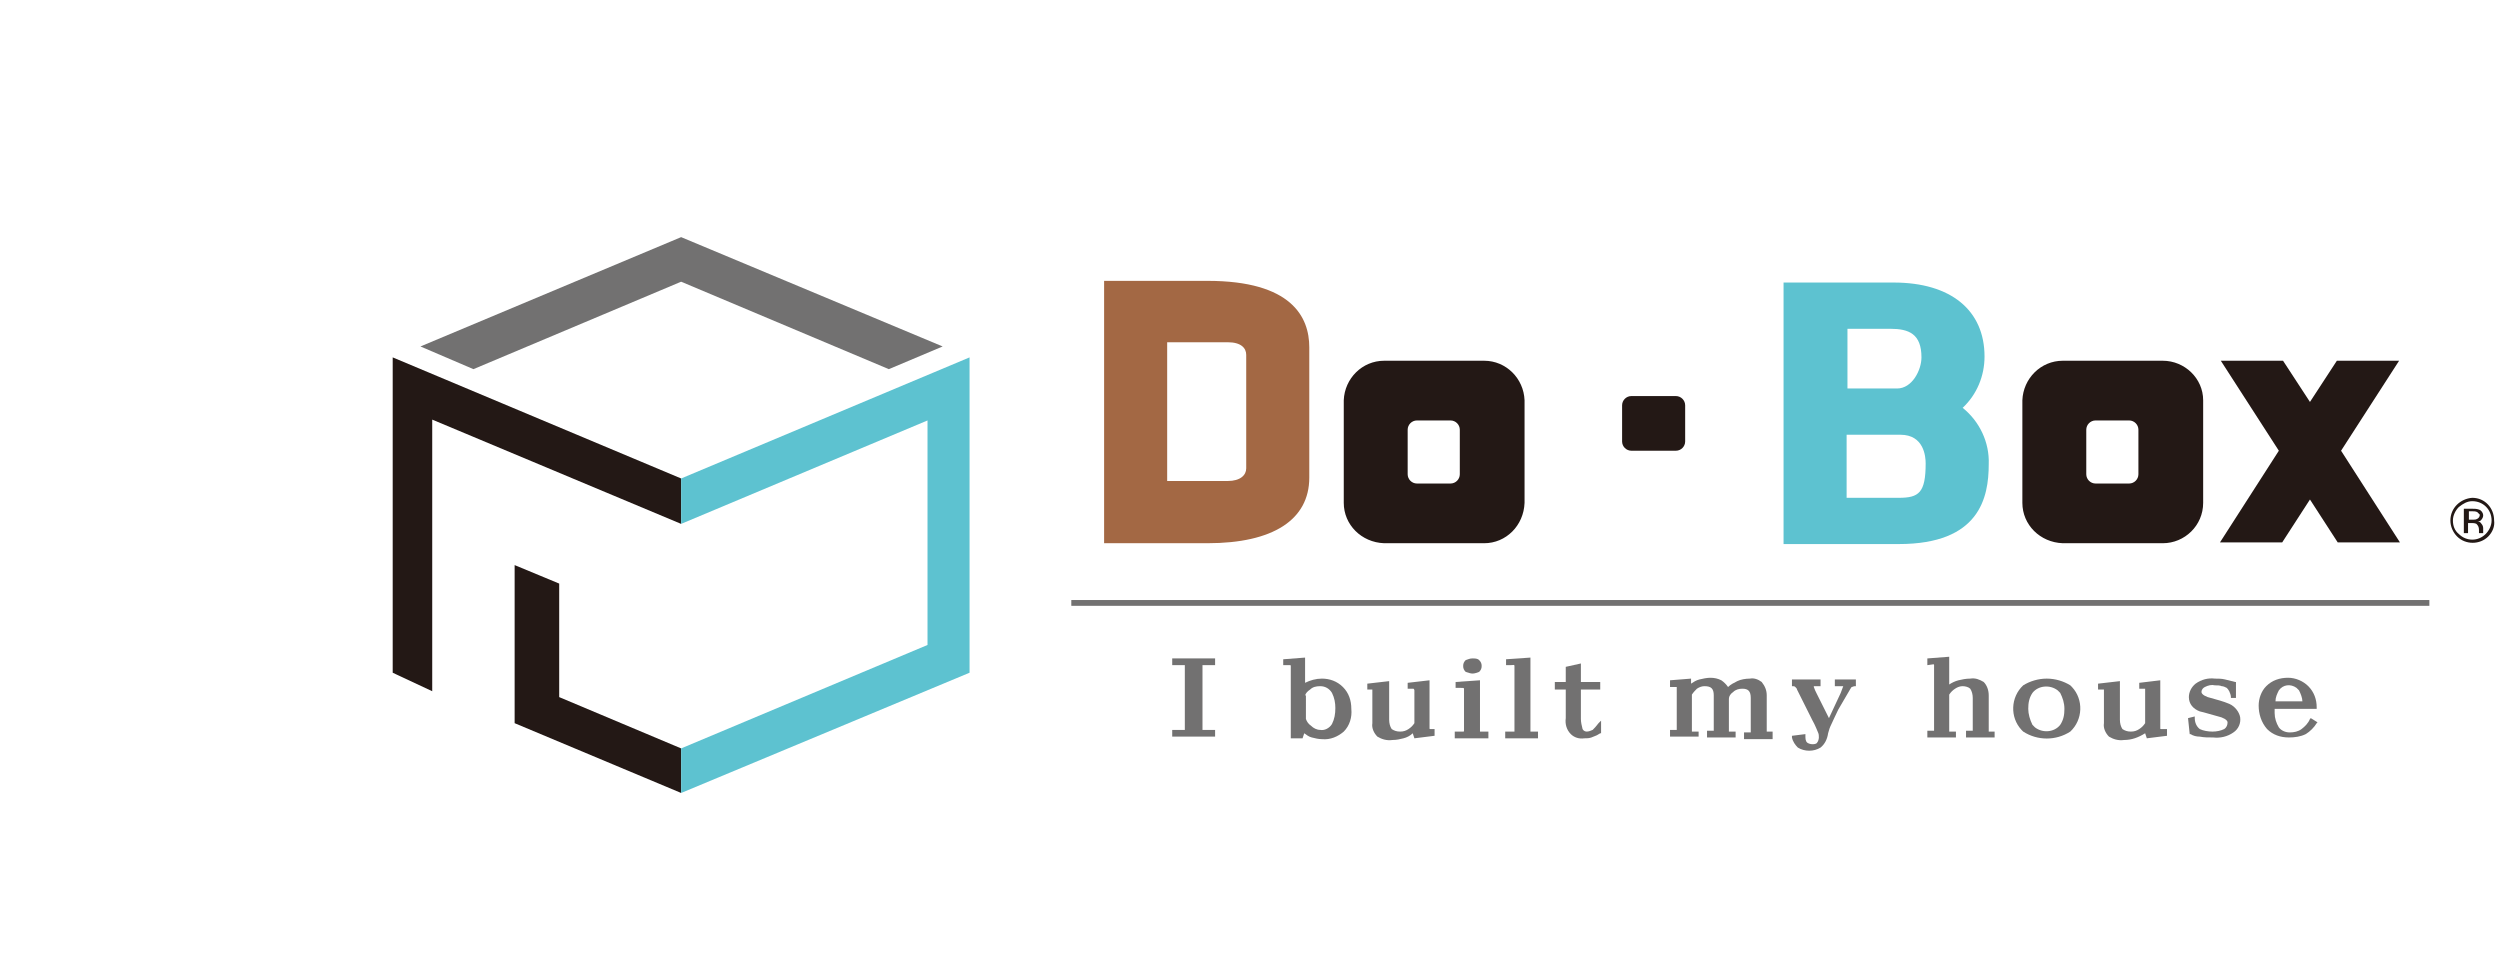 <?xml version="1.0" encoding="utf-8"?>
<!-- Generator: Adobe Illustrator 25.2.1, SVG Export Plug-In . SVG Version: 6.00 Build 0)  -->
<svg version="1.1" id="レイヤー_1" xmlns="http://www.w3.org/2000/svg" xmlns:xlink="http://www.w3.org/1999/xlink" x="0px"
	 y="0px" viewBox="0 0 297.3 115.3" style="enable-background:new 0 0 297.3 115.3;" xml:space="preserve">
<style type="text/css">
	.st0{fill:#231815;}
	.st1{fill:none;stroke:#727171;stroke-width:0.69;stroke-miterlimit:10;}
	.st2{fill:#5DC2D0;}
	.st3{fill:#A36844;}
	.st4{fill:#727171;}
	.st5{fill:none;}
</style>
<g id="レイヤー_2_1_">
	<g id="guide">
		<path class="st0" d="M295.9,63.8c-1,1-2.7,1-3.7,0c-0.5-0.5-0.8-1.2-0.8-1.9c0-1.5,1.2-2.6,2.6-2.7c1.5,0,2.6,1.2,2.6,2.7
			C296.7,62.6,296.4,63.3,295.9,63.8z M292.4,60.3c-0.4,0.4-0.7,1-0.7,1.6c0,0.6,0.2,1.2,0.7,1.6c0.9,0.9,2.3,0.9,3.2,0c0,0,0,0,0,0
			c0.4-0.4,0.7-1,0.7-1.6c0-1.3-1-2.3-2.3-2.3C293.4,59.6,292.9,59.9,292.4,60.3z M294,60.5c0.3,0,0.5,0,0.8,0.1
			c0.3,0.1,0.5,0.4,0.5,0.7c0,0.2-0.1,0.4-0.3,0.6c-0.1,0.1-0.3,0.1-0.4,0.1c0.2,0,0.4,0.1,0.5,0.3c0.1,0.1,0.2,0.3,0.2,0.5v0.4
			c0,0,0,0.1,0,0.2l0,0h-0.5V63c0-0.3-0.1-0.5-0.3-0.7c-0.2-0.1-0.4-0.1-0.6-0.1h-0.4v1.2H293v-2.9H294z M294.6,60.9
			c-0.2-0.1-0.4-0.1-0.6-0.1h-0.4v1h0.5c0.2,0,0.3,0,0.5-0.1c0.2-0.1,0.3-0.3,0.3-0.5C294.8,61.1,294.7,61,294.6,60.9z"/>
		<line class="st1" x1="127.4" y1="71.7" x2="288.9" y2="71.7"/>
		<polygon class="st0" points="285.4,64.5 278.4,53.6 285.3,42.9 277.9,42.9 274.7,47.8 271.5,42.9 264.1,42.9 271,53.6 264,64.5 
			271.4,64.5 274.7,59.4 278,64.5 		"/>
		<path class="st2" d="M233.4,48.5c1.7-1.6,2.6-3.8,2.6-6.1c0-5.5-4-8.8-10.8-8.8h-13.1v31.1h13.7c9.6,0,10.7-5.5,10.7-9.5
			C236.6,52.6,235.4,50.1,233.4,48.5z M219.6,39.1h5.2c2.2,0,3.7,0.6,3.7,3.4c0,1.5-1.1,3.7-2.9,3.7h-5.9V39.1z M225.8,59.2h-6.2
			v-7.5h6.4c2.8,0,3,2.6,3,3.4C229,58.6,228.2,59.2,225.8,59.2z"/>
		<path class="st3" d="M143.6,33.4h-12.3v31.2h12.3c7.8,0,12.1-2.8,12.1-7.8V41.3C155.7,37.7,153.6,33.4,143.6,33.4z M148.2,55.7
			c0,0.8-0.7,1.5-2.2,1.5h-7.2V40.7h7.2c1.6,0,2.2,0.7,2.2,1.5L148.2,55.7z"/>
		<path class="st0" d="M176.5,42.9h-11.9c-2.6,0-4.7,2.1-4.8,4.7v12.2c0,2.6,2.1,4.7,4.8,4.8h11.9c2.6,0,4.7-2.1,4.8-4.8V47.6
			C181.2,45,179.1,42.9,176.5,42.9z M173.6,56.4c0,0.6-0.5,1.1-1.1,1.1h-4c-0.6,0-1.1-0.5-1.1-1.1v-5.3c0-0.6,0.5-1.1,1.1-1.1
			c0,0,0,0,0,0h4c0.6,0,1.1,0.5,1.1,1.1c0,0,0,0,0,0V56.4z"/>
		<path class="st0" d="M194,47.1h5.3c0.6,0,1.1,0.5,1.1,1.1v4.3c0,0.6-0.5,1.1-1.1,1.1H194c-0.6,0-1.1-0.5-1.1-1.1v-4.3
			C192.9,47.6,193.4,47.1,194,47.1z"/>
		<path class="st0" d="M257.2,42.9h-11.9c-2.6,0-4.7,2.1-4.8,4.7v12.2c0,2.6,2.1,4.7,4.8,4.8h11.9c2.6,0,4.8-2.1,4.8-4.8V47.6
			C262,45,259.8,42.9,257.2,42.9C257.2,42.9,257.2,42.9,257.2,42.9z M254.3,56.4c0,0.6-0.5,1.1-1.1,1.1h-4c-0.6,0-1.1-0.5-1.1-1.1
			v-5.3c0-0.6,0.5-1.1,1.1-1.1l0,0h4c0.6,0,1.1,0.5,1.1,1.1c0,0,0,0,0,0V56.4z"/>
		<path class="st4" d="M139.4,79.1h1.2c0.2,0,0.3,0,0.3,0s0,0,0,0.2v7.2c0,0.2,0,0.3,0,0.3s0,0-0.3,0h-1.2v0.8h5.1v-0.8h-1.2
			c-0.1,0-0.2,0-0.3,0c0,0,0,0,0-0.3v-7.2c0-0.2,0-0.2,0-0.2s0.1,0,0.3,0h1.2v-0.8h-5.1V79.1z"/>
		<path class="st4" d="M157.2,80.7c-0.7,0-1.4,0.2-2,0.5v-3l-2.6,0.2v0.7h0.8c0.1,0,0.1,0,0.1,0.1v8.6h1.4l0.2-0.6
			c0.3,0.2,0.5,0.4,0.9,0.5c0.4,0.1,0.8,0.2,1.2,0.2c1,0.1,1.9-0.3,2.6-0.9c0.7-0.7,1-1.7,0.9-2.7c0-1-0.3-1.9-1-2.6
			C159,81,158.1,80.7,157.2,80.7z M155.2,82.7c0.1-0.3,0.3-0.5,0.6-0.7c0.3-0.3,0.7-0.4,1.2-0.4c0.6,0,1.1,0.3,1.4,0.8
			c0.3,0.6,0.4,1.2,0.4,1.8c0,0.7-0.1,1.3-0.4,1.9c-0.3,0.5-0.9,0.8-1.4,0.7c-0.4,0-0.8-0.2-1.1-0.5c-0.3-0.2-0.5-0.5-0.6-0.8V82.7z
			"/>
		<path class="st4" d="M170.4,86.7h-0.3c-0.1,0-0.1,0-0.1-0.1v-5.7l-2.6,0.3v0.7h0.1c0.1,0,0.2,0,0.3,0h0.2c0,0,0.1,0,0.1,0
			c0,0,0.1,0.1,0.1,0.2V86c-0.2,0.3-0.4,0.5-0.7,0.7c-0.3,0.2-0.6,0.3-1,0.3c-0.4,0-0.7-0.1-1-0.3c-0.2-0.3-0.3-0.7-0.3-1.1v-4.6
			l-2.6,0.3v0.7h0.1c0.1,0,0.2,0,0.2,0c0.2,0,0.3,0,0.3,0s0,0.1,0,0.2V86c-0.1,0.6,0.2,1.2,0.6,1.6c0.5,0.3,1.1,0.5,1.8,0.4
			c0.5,0,0.9-0.1,1.3-0.2c0.4-0.1,0.8-0.3,1.1-0.6l0.2,0.6l2.4-0.3v-0.8h-0.2L170.4,86.7z"/>
		<path class="st4" d="M176,87C176,87,176,86.9,176,87v-6.1l-2.9,0.2v0.7h0.1h0.4c0.4,0,0.5,0,0.5,0.1v5c0,0.1,0,0.1-0.1,0.1h-1v0.8
			h4V87H176z"/>
		<path class="st4" d="M175.1,80.1c0.3,0,0.5-0.1,0.8-0.2c0.2-0.2,0.3-0.4,0.3-0.7c0-0.3-0.1-0.5-0.3-0.7c-0.2-0.2-0.5-0.2-0.8-0.2
			c-0.3,0-0.5,0.1-0.8,0.2c-0.2,0.2-0.3,0.4-0.3,0.7c0,0.3,0.1,0.5,0.3,0.7C174.6,80,174.9,80.1,175.1,80.1z"/>
		<path class="st4" d="M182,87C182,87,182,87,182,87v-8.8l-2.9,0.2v0.7h0.1h0.4c0.4,0,0.5-0.1,0.5,0.1v7.7c0,0,0,0.1,0,0.1h-1.1v0.8
			h3.9V87H182z"/>
		<path class="st4" d="M189.4,86.8c-0.2,0.1-0.5,0.2-0.7,0.2c-0.2,0-0.4-0.1-0.5-0.3c-0.1-0.4-0.2-0.8-0.2-1.2V82h2.3v-0.9h-2.3
			v-2.2l-1.8,0.4v1.8h-1.3V82h1.3v3.4c-0.1,0.7,0.1,1.4,0.6,1.9c0.4,0.4,1,0.6,1.6,0.5c0.4,0,0.7,0,1.1-0.2c0.3-0.1,0.5-0.2,0.8-0.4
			h0.1v-1.5l-0.3,0.3C189.8,86.4,189.6,86.6,189.4,86.8z"/>
		<path class="st4" d="M210.1,87C210.1,87,210.1,87,210.1,87v-4.3c0-0.6-0.2-1.1-0.6-1.6c-0.4-0.3-0.9-0.5-1.4-0.4
			c-0.5,0-1.1,0.1-1.5,0.3c-0.4,0.2-0.8,0.4-1.1,0.7c-0.2-0.3-0.5-0.6-0.8-0.8c-0.4-0.2-0.8-0.3-1.3-0.3c-0.4,0-0.9,0.1-1.3,0.2
			c-0.4,0.1-0.7,0.3-1,0.5v-0.6l-2.5,0.2v0.8h0.8c0,0.1,0,0.2,0,0.3v4.7c0,0,0,0.1,0,0.1h-0.8v0.8h3.4V87h-0.8c0,0,0,0,0-0.1v-4.3
			c0.2-0.3,0.4-0.5,0.6-0.7c0.3-0.2,0.6-0.3,0.9-0.3c0.8,0,1.1,0.3,1.1,1.1v4.1c0,0,0,0.1,0,0.1h-0.8v0.8h3.4V87h-0.8c0,0,0,0,0-0.1
			v-3.8c0-0.3,0.2-0.6,0.5-0.8c0.3-0.3,0.7-0.4,1.1-0.4c0.7,0,1,0.3,1,1.1v4c0,0,0,0.1,0,0.1h-0.8v0.8h3.4V87H210.1L210.1,87z"/>
		<path class="st4" d="M218.2,81.6h0.8c0.1,0,0.2,0,0.2,0c-0.1,0.3-0.2,0.5-0.3,0.8l-1.4,3c-0.5-1-1-2-1.5-3
			c-0.1-0.2-0.2-0.4-0.3-0.7c0,0,0-0.1,0-0.1h0.8v-0.8h-3.4v0.8h0.1c0.1,0,0.2,0,0.3,0.1c0.1,0.1,0.2,0.2,0.2,0.3
			c0.6,1.2,1.2,2.4,1.8,3.6c0.4,0.7,0.6,1.3,0.7,1.5c0.1,0.2,0.1,0.4,0.1,0.6c0,0.2-0.1,0.5-0.2,0.6c-0.1,0.2-0.4,0.2-0.6,0.2
			c-0.2,0-0.5-0.1-0.6-0.2c-0.2-0.2-0.2-0.5-0.2-0.8v-0.2l-1.6,0.2v0.2c0.1,0.5,0.4,0.9,0.7,1.2c0.8,0.5,1.9,0.5,2.7,0
			c0.5-0.4,0.8-1,0.9-1.7c0.1-0.4,0.2-0.7,0.4-1.1c0.2-0.4,0.4-0.9,0.8-1.7L220,82c0.1-0.2,0.2-0.3,0.2-0.3c0.1,0,0.2-0.1,0.4-0.1
			h0.1v-0.8h-2.5V81.6z"/>
		<path class="st4" d="M236.5,87C236.5,87,236.5,86.9,236.5,87v-4.3c0-0.6-0.2-1.2-0.6-1.6c-0.5-0.3-1-0.5-1.6-0.4
			c-0.5,0-1,0.1-1.4,0.2c-0.4,0.1-0.8,0.3-1.1,0.5v-3.3l-2.6,0.2v0.8l0.7-0.1c0.1,0,0.1,0,0.1,0.1v7.7c0,0.1,0,0.1,0,0.1h-0.8v0.8
			h3.4V87h-0.8c0,0,0-0.1,0-0.1v-4.3c0.2-0.3,0.4-0.5,0.7-0.7c0.3-0.2,0.6-0.3,0.9-0.3c0.3,0,0.7,0.1,0.9,0.3
			c0.2,0.3,0.3,0.7,0.3,1.1v3.8c0,0,0,0.1,0,0.1h-0.8v0.8h3.4V87H236.5L236.5,87z"/>
		<path class="st4" d="M243.4,80.7c-1,0-2,0.3-2.8,0.8c-1.5,1.4-1.6,3.8-0.2,5.3c0.1,0.1,0.1,0.1,0.2,0.2c1.7,1.1,3.9,1.1,5.6,0
			c1.5-1.4,1.6-3.8,0.2-5.3c-0.1-0.1-0.1-0.1-0.2-0.2C245.4,81,244.4,80.7,243.4,80.7z M245,86.2c-0.7,0.9-2.1,1-3,0.3
			c-0.1-0.1-0.2-0.2-0.3-0.3c-0.3-0.6-0.5-1.3-0.5-1.9c0-0.7,0.1-1.3,0.5-1.9c0.7-0.9,2.1-1,3-0.3c0.1,0.1,0.2,0.2,0.3,0.3
			c0.3,0.6,0.5,1.2,0.5,1.9C245.5,85,245.4,85.6,245,86.2z"/>
		<path class="st4" d="M257.3,86.7H257c-0.1,0-0.1,0-0.1-0.1v-5.7l-2.5,0.3v0.7h0.1c0.1,0,0.2,0,0.3,0c0.2,0,0.3,0,0.3,0
			c0,0.1,0,0.1,0,0.2V86c-0.2,0.3-0.4,0.5-0.7,0.7c-0.3,0.2-0.6,0.3-1,0.3c-0.4,0-0.7-0.1-1-0.3c-0.2-0.3-0.3-0.7-0.3-1.1v-4.6
			l-2.6,0.3v0.7h0.1c0.1,0,0.2,0,0.3,0c0.2,0,0.3,0,0.3,0s0,0.1,0,0.2V86c-0.1,0.6,0.2,1.2,0.6,1.6c0.5,0.3,1.1,0.5,1.8,0.4
			c0.9,0,1.7-0.3,2.5-0.8l0.2,0.6l2.4-0.3v-0.8h-0.2L257.3,86.7z"/>
		<path class="st4" d="M265.1,83.7c-0.7-0.3-1.5-0.5-2.2-0.7c-0.5-0.1-1.1-0.4-1.1-0.7c0-0.3,0.2-0.5,0.4-0.6
			c0.4-0.2,0.8-0.3,1.2-0.2c0.3,0,0.6,0,0.8,0.1c0.2,0,0.4,0.1,0.6,0.2c0.1,0.1,0.2,0.2,0.3,0.4c0.1,0.2,0.2,0.5,0.2,0.7V83h0.6
			l0-1.9h-0.1c-0.4-0.1-0.8-0.2-1.2-0.3c-0.4-0.1-0.8-0.1-1.2-0.1c-0.8-0.1-1.6,0.1-2.3,0.6c-0.5,0.4-0.8,1-0.8,1.6
			c0,0.8,0.5,1.4,1.3,1.7c0.1,0,0.4,0.1,2.2,0.6c0.5,0.1,1.1,0.4,1.1,0.7c0,0.3-0.1,0.6-0.4,0.8c-0.4,0.2-0.9,0.3-1.4,0.3
			c-0.5,0-1.1-0.1-1.5-0.3c-0.4-0.3-0.6-0.8-0.6-1.3v-0.2l-0.8,0.2l0.2,1.9h0.1c0.3,0.2,0.7,0.3,1.1,0.3c0.5,0.1,1,0.1,1.6,0.1
			c0.8,0.1,1.7-0.1,2.4-0.6c0.6-0.4,0.9-1.1,0.8-1.8C266.3,84.7,265.8,84,265.1,83.7z"/>
		<path class="st4" d="M274.8,85.4l-0.1,0.1c-0.2,0.5-0.6,0.9-1,1.2c-0.4,0.3-0.9,0.4-1.4,0.4c-0.5,0-1-0.2-1.3-0.6
			c-0.3-0.5-0.5-1.1-0.5-1.7v-0.5h5v-0.2c0-0.9-0.3-1.8-1-2.5c-0.6-0.6-1.5-1-2.4-1c-1,0-1.9,0.3-2.6,1c-0.6,0.6-0.9,1.5-0.9,2.3
			c0,1,0.3,2,1,2.8c0.7,0.7,1.6,1,2.6,1c0.7,0,1.4-0.1,2-0.4c0.5-0.3,1-0.8,1.3-1.3l0.1-0.1L274.8,85.4z M270.6,83.4
			c0-0.5,0.2-0.9,0.4-1.3c0.5-0.7,1.4-0.8,2.1-0.3c0.1,0.1,0.2,0.2,0.3,0.3c0.2,0.4,0.4,0.9,0.4,1.3H270.6z"/>
		<polygon class="st0" points="66.5,82.9 66.5,69.4 61.2,67.2 61.2,86 81,94.3 81,89 		"/>
		<polygon class="st0" points="81,56.9 46.7,42.5 46.7,80 51.4,82.2 51.4,49.9 81,62.3 		"/>
		<polygon class="st2" points="81,56.9 81,62.3 110.3,50 110.3,76.7 81,89 81,94.3 115.3,80 115.3,42.5 		"/>
		<polygon class="st4" points="112.1,41.2 81,28.2 81,28.2 50,41.2 56.3,43.9 81,33.5 81,33.5 105.7,43.9 		"/>
		<rect y="0" class="st5" width="297.3" height="115.3"/>
	</g>
</g>
</svg>
